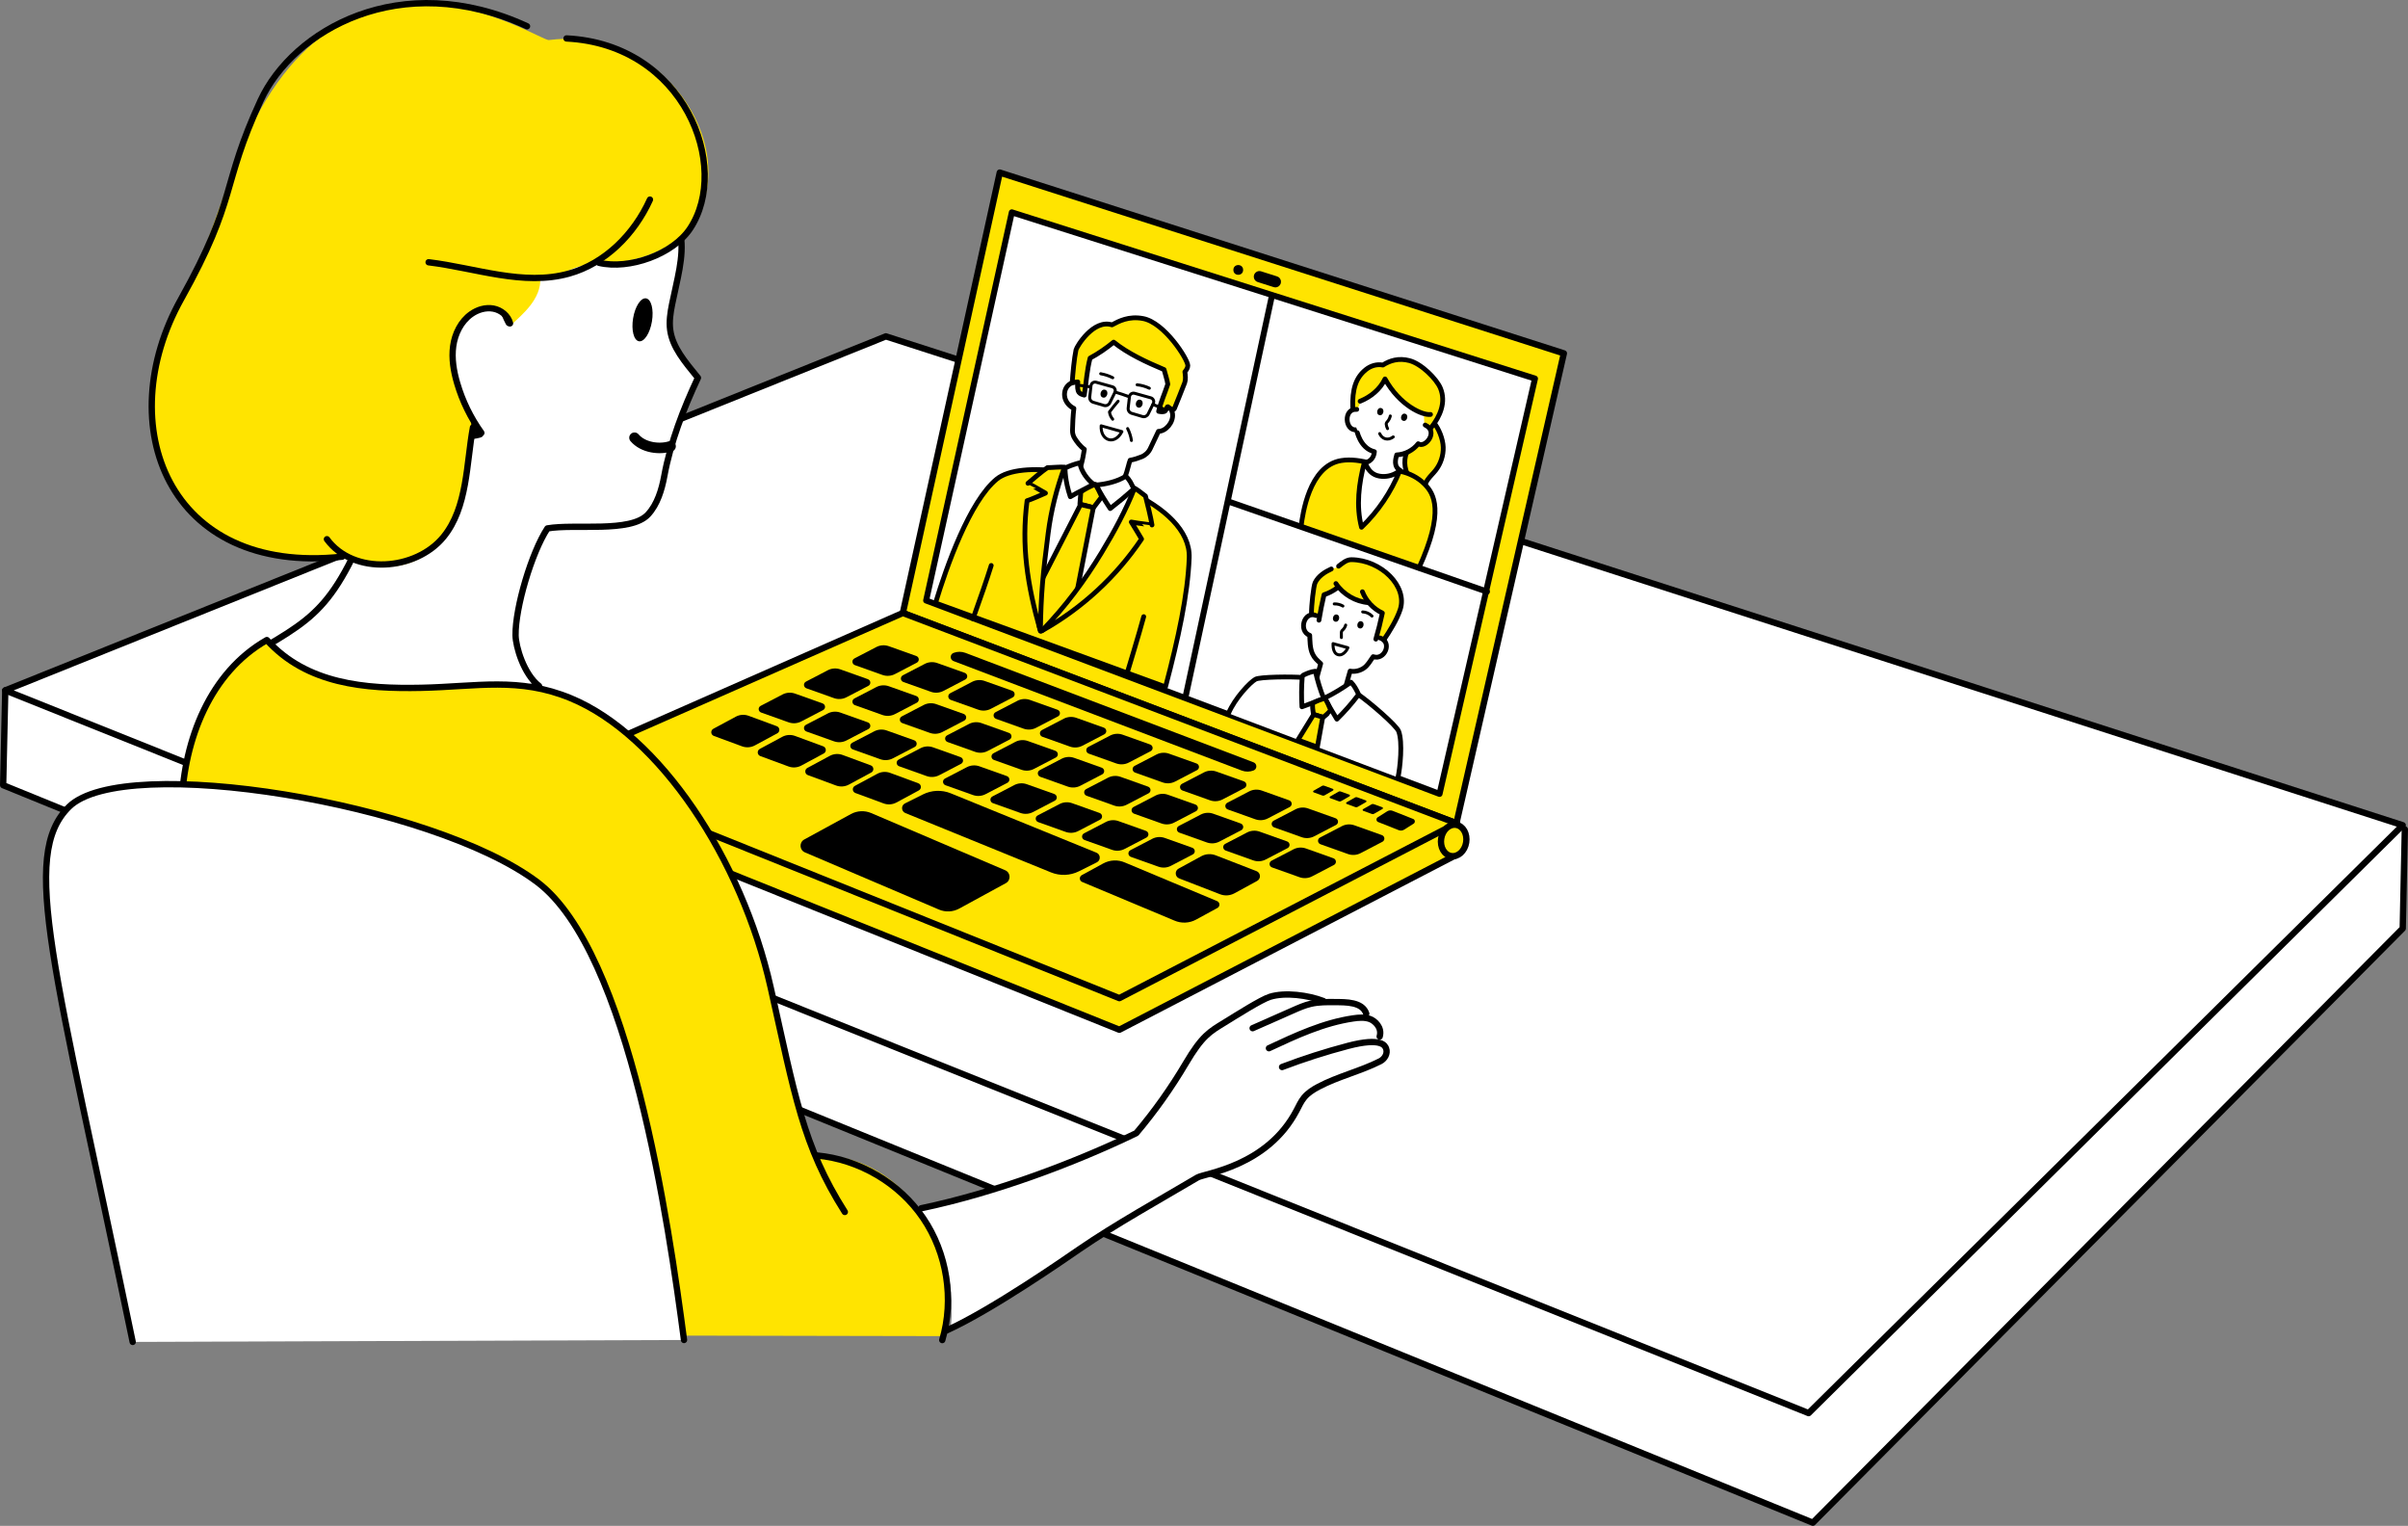 <?xml version="1.0" encoding="UTF-8"?><svg id="a" xmlns="http://www.w3.org/2000/svg" viewBox="0 0 1143 724.134"><rect x="0" y="0" width="1143" height="724.134" fill="#808080" stroke="none"/><defs><style>.c,.d,.e,.f{fill:#fff;}.c,.g,.h,.i,.j,.k,.l,.m,.e,.f,.n{stroke:#000;stroke-linecap:round;stroke-linejoin:round;}.c,.l,.m{stroke-width:3px;}.g,.i,.k,.l,.n{fill:none;}.g,.e{stroke-width:2.835px;}.h{stroke-width:3px;}.h,.o,.j,.m{fill:#ffe400;}.i,.j,.f{stroke-width:2.268px;}.k{stroke-width:5px;}.n{stroke-width:1.417px;}</style></defs><g><polyline class="c" points="1141.5 393.634 1140.5 440.634 860.5 722.634 1.5 372.634 2.5 327.634"/><polygon class="c" points="2.5 327.634 420.5 159.634 1140.5 391.634 858.5 670.634 2.5 327.634"/></g><g><polygon class="m" points="428.557 290.904 474.557 81.904 742.32 167.694 691.32 390.694 428.557 290.904"/><polyline class="m" points="260.557 365.404 260.557 379.904 531.32 488.694 691.32 405.694 691.557 389.904"/><polygon class="m" points="428.557 290.904 260.557 364.904 531.32 473.694 691.32 390.694 428.557 290.904"/><ellipse class="h" cx="690.015" cy="398.858" rx="7.5" ry="6" transform="translate(186.629 1016.767) rotate(-80.861)"/><g><path d="M381.772,398.395l22.111-12.06c2.979-1.625,6.539-1.796,9.661-.464l63.591,27.132c2.618,1.117,2.793,4.762,.294,6.125l-22.111,12.06c-2.979,1.625-6.539,1.796-9.661,.464l-63.591-27.132c-2.618-1.117-2.793-4.762-.294-6.125Z"/><path d="M429.568,381.277l8.519-4.259c4.14-2.07,8.97-2.255,13.256-.509l69.112,28.157c2.003,.816,2.111,3.613,.176,4.58l-8.519,4.259c-4.14,2.07-8.97,2.255-13.256,.509l-69.112-28.157c-2.003-.816-2.111-3.613-.176-4.58h-0Z"/><path d="M513.507,415.313l10.139-5.53c3.2-1.745,7.028-1.906,10.363-.436l43.741,18.311c1.368,.603,1.449,2.514,.136,3.23l-10.139,5.53c-3.2,1.745-7.028,1.906-10.363,.436l-43.741-18.311c-1.368-.603-1.449-2.514-.136-3.23Z"/><path d="M559.425,412.227l10.752-5.865c2.116-1.154,4.634-1.318,6.882-.447l19.359,7.501c2.039,.79,2.221,3.604,.302,4.651l-10.752,5.865c-2.116,1.154-4.634,1.318-6.882,.447l-19.359-7.501c-2.039-.79-2.221-3.604-.302-4.651Z"/><path d="M536.584,403.467l10.37-5.395c1.822-.948,3.986-1.095,5.93-.403l13.032,4.639c1.485,.529,1.631,2.478,.239,3.202l-10.37,5.395c-1.822,.948-3.986,1.095-5.93,.403l-13.032-4.639c-1.485-.529-1.631-2.478-.239-3.202Z"/><path d="M514.584,395.467l10.37-5.395c1.822-.948,3.986-1.095,5.93-.403l13.032,4.639c1.485,.529,1.631,2.478,.239,3.202l-10.37,5.395c-1.822,.948-3.986,1.095-5.93,.403l-13.032-4.639c-1.485-.529-1.631-2.478-.239-3.202Z"/><path d="M492.584,386.967l10.37-5.395c1.822-.948,3.986-1.095,5.93-.403l13.032,4.639c1.485,.529,1.631,2.478,.239,3.202l-10.37,5.395c-1.822,.948-3.986,1.095-5.93,.403l-13.033-4.639c-1.485-.529-1.631-2.478-.239-3.202h0Z"/><path d="M471.084,377.967l10.37-5.395c1.822-.948,3.986-1.095,5.93-.403l13.033,4.639c1.485,.529,1.631,2.478,.239,3.202l-10.37,5.395c-1.822,.948-3.986,1.095-5.93,.403l-13.033-4.639c-1.485-.529-1.631-2.478-.239-3.202Z"/><path d="M448.584,369.467l10.37-5.395c1.822-.948,3.986-1.095,5.93-.403l13.033,4.639c1.485,.529,1.631,2.478,.239,3.202l-10.37,5.395c-1.822,.948-3.986,1.095-5.93,.403l-13.033-4.639c-1.485-.529-1.631-2.478-.239-3.202Z"/><path d="M426.584,360.467l10.37-5.395c1.822-.948,3.986-1.095,5.93-.403l13.033,4.639c1.485,.529,1.631,2.478,.239,3.202l-10.37,5.395c-1.822,.948-3.986,1.095-5.93,.403l-13.033-4.639c-1.485-.529-1.631-2.478-.239-3.202Z"/><path d="M404.584,352.467l10.37-5.395c1.822-.948,3.986-1.095,5.93-.403l13.033,4.639c1.485,.529,1.631,2.478,.239,3.202l-10.37,5.395c-1.822,.948-3.986,1.095-5.93,.403l-13.033-4.639c-1.485-.529-1.631-2.478-.239-3.202Z"/><path d="M382.584,343.967l10.37-5.395c1.822-.948,3.986-1.095,5.93-.403l13.033,4.639c1.485,.529,1.631,2.478,.239,3.202l-10.37,5.395c-1.822,.948-3.986,1.095-5.93,.403l-13.033-4.639c-1.485-.529-1.631-2.478-.239-3.202Z"/><path d="M361.084,334.967l10.37-5.395c1.822-.948,3.986-1.095,5.93-.403l13.033,4.639c1.485,.529,1.631,2.478,.239,3.202l-10.37,5.395c-1.822,.948-3.986,1.095-5.93,.403l-13.033-4.639c-1.485-.529-1.631-2.478-.239-3.202Z"/><path d="M405.797,372.95l10.637-5.732c1.869-1.007,4.089-1.163,6.083-.428l13.368,4.929c1.523,.562,1.673,2.632,.245,3.402l-10.637,5.732c-1.869,1.007-4.089,1.163-6.083,.428l-13.368-4.929c-1.523-.562-1.673-2.632-.245-3.402Z"/><path d="M383.23,364.45l10.637-5.732c1.869-1.007,4.089-1.163,6.083-.428l13.368,4.929c1.523,.562,1.673,2.632,.245,3.402l-10.637,5.732c-1.869,1.007-4.089,1.163-6.083,.428l-13.368-4.929c-1.523-.562-1.673-2.632-.245-3.402Z"/><path d="M360.663,355.419l10.637-5.732c1.869-1.007,4.089-1.163,6.083-.428l13.368,4.929c1.523,.562,1.673,2.632,.245,3.402l-10.637,5.732c-1.869,1.007-4.089,1.163-6.083,.428l-13.368-4.929c-1.523-.562-1.673-2.632-.245-3.402Z"/><path d="M338.609,345.857l10.637-5.732c1.869-1.007,4.089-1.163,6.083-.428l13.368,4.929c1.523,.562,1.673,2.632,.245,3.402l-10.637,5.732c-1.869,1.007-4.089,1.163-6.083,.428l-13.368-4.929c-1.523-.562-1.673-2.632-.245-3.402Z"/><path d="M603.584,408.467l10.37-5.395c1.822-.948,3.986-1.095,5.93-.403l13.032,4.639c1.485,.529,1.631,2.478,.239,3.202l-10.37,5.395c-1.822,.948-3.986,1.095-5.93,.403l-13.032-4.639c-1.485-.529-1.631-2.478-.239-3.202Z"/><path d="M581.584,400.467l10.37-5.395c1.822-.948,3.986-1.095,5.93-.403l13.032,4.639c1.485,.529,1.631,2.478,.239,3.202l-10.37,5.395c-1.822,.948-3.986,1.095-5.93,.403l-13.032-4.639c-1.485-.529-1.631-2.478-.239-3.202Z"/><path d="M559.584,391.967l10.37-5.395c1.822-.948,3.986-1.095,5.93-.403l13.032,4.639c1.485,.529,1.631,2.478,.239,3.202l-10.37,5.395c-1.822,.948-3.986,1.095-5.93,.403l-13.032-4.639c-1.485-.529-1.631-2.478-.239-3.202Z"/><path d="M538.084,382.967l10.37-5.395c1.822-.948,3.986-1.095,5.93-.403l13.032,4.639c1.485,.529,1.631,2.478,.239,3.202l-10.37,5.395c-1.822,.948-3.986,1.095-5.93,.403l-13.032-4.639c-1.485-.529-1.631-2.478-.239-3.202Z"/><path d="M515.584,374.467l10.37-5.395c1.822-.948,3.986-1.095,5.93-.403l13.032,4.639c1.485,.529,1.631,2.478,.239,3.202l-10.37,5.395c-1.822,.948-3.986,1.095-5.93,.403l-13.032-4.639c-1.485-.529-1.631-2.478-.239-3.202Z"/><path d="M493.584,365.467l10.37-5.395c1.822-.948,3.986-1.095,5.93-.403l13.032,4.639c1.485,.529,1.631,2.478,.239,3.202l-10.37,5.395c-1.822,.948-3.986,1.095-5.93,.403l-13.033-4.639c-1.485-.529-1.631-2.478-.239-3.202Z"/><path d="M471.584,357.467l10.37-5.395c1.822-.948,3.986-1.095,5.93-.403l13.033,4.639c1.485,.529,1.631,2.478,.239,3.202l-10.37,5.395c-1.822,.948-3.986,1.095-5.93,.403l-13.033-4.639c-1.485-.529-1.631-2.478-.239-3.202Z"/><path d="M449.584,348.967l10.37-5.395c1.822-.948,3.986-1.095,5.93-.403l13.033,4.639c1.485,.529,1.631,2.478,.239,3.202l-10.37,5.395c-1.822,.948-3.986,1.095-5.93,.403l-13.033-4.639c-1.485-.529-1.631-2.478-.239-3.202Z"/><path d="M428.084,339.967l10.37-5.395c1.822-.948,3.986-1.095,5.93-.403l13.033,4.639c1.485,.529,1.631,2.478,.239,3.202l-10.37,5.395c-1.822,.948-3.986,1.095-5.93,.403l-13.033-4.639c-1.485-.529-1.631-2.478-.239-3.202Z"/><path d="M405.584,331.467l10.37-5.395c1.822-.948,3.986-1.095,5.93-.403l13.033,4.639c1.485,.529,1.631,2.478,.239,3.202l-10.37,5.395c-1.822,.948-3.986,1.095-5.93,.403l-13.033-4.639c-1.485-.529-1.631-2.478-.239-3.202Z"/><path d="M382.584,323.467l10.37-5.395c1.822-.948,3.986-1.095,5.93-.403l13.033,4.639c1.485,.529,1.631,2.478,.239,3.202l-10.37,5.395c-1.822,.948-3.986,1.095-5.93,.403l-13.033-4.639c-1.485-.529-1.631-2.478-.239-3.202Z"/><path d="M626.584,397.467l10.37-5.395c1.822-.948,3.986-1.095,5.93-.403l13.032,4.639c1.485,.529,1.631,2.478,.239,3.202l-10.37,5.395c-1.822,.948-3.986,1.095-5.93,.403l-13.032-4.639c-1.485-.529-1.631-2.478-.239-3.202Z"/><path d="M604.584,389.467l10.37-5.395c1.822-.948,3.986-1.095,5.93-.403l13.032,4.639c1.485,.529,1.631,2.478,.239,3.202l-10.37,5.395c-1.822,.948-3.986,1.095-5.93,.403l-13.032-4.639c-1.485-.529-1.631-2.478-.239-3.202Z"/><path d="M582.584,380.967l10.37-5.395c1.822-.948,3.986-1.095,5.93-.403l13.032,4.639c1.485,.529,1.631,2.478,.239,3.202l-10.37,5.395c-1.822,.948-3.986,1.095-5.93,.403l-13.032-4.639c-1.485-.529-1.631-2.478-.239-3.202Z"/><path d="M561.084,371.967l10.37-5.395c1.822-.948,3.986-1.095,5.93-.403l13.032,4.639c1.485,.529,1.631,2.478,.239,3.202l-10.37,5.395c-1.822,.948-3.986,1.095-5.93,.403l-13.032-4.639c-1.485-.529-1.631-2.478-.239-3.202Z"/><path d="M538.584,363.467l10.37-5.395c1.822-.948,3.986-1.095,5.93-.403l13.032,4.639c1.485,.529,1.631,2.478,.239,3.202l-10.37,5.395c-1.822,.948-3.986,1.095-5.93,.403l-13.032-4.639c-1.485-.529-1.631-2.478-.239-3.202Z"/><path d="M516.584,354.467l10.37-5.395c1.822-.948,3.986-1.095,5.93-.403l13.032,4.639c1.485,.529,1.631,2.478,.239,3.202l-10.37,5.395c-1.822,.948-3.986,1.095-5.93,.403l-13.032-4.639c-1.485-.529-1.631-2.478-.239-3.202Z"/><path d="M494.584,346.467l10.37-5.395c1.822-.948,3.986-1.095,5.93-.403l13.032,4.639c1.485,.529,1.631,2.478,.239,3.202l-10.37,5.395c-1.822,.948-3.986,1.095-5.93,.403l-13.033-4.639c-1.485-.529-1.631-2.478-.239-3.202Z"/><path d="M472.584,337.967l10.37-5.395c1.822-.948,3.986-1.095,5.93-.403l13.033,4.639c1.485,.529,1.631,2.478,.239,3.202l-10.37,5.395c-1.822,.948-3.986,1.095-5.93,.403l-13.033-4.639c-1.485-.529-1.631-2.478-.239-3.202Z"/><path d="M451.084,328.967l10.37-5.395c1.822-.948,3.986-1.095,5.93-.403l13.033,4.639c1.485,.529,1.631,2.478,.239,3.202l-10.37,5.395c-1.822,.948-3.986,1.095-5.93,.403l-13.033-4.639c-1.485-.529-1.631-2.478-.239-3.202Z"/><path d="M428.584,320.467l10.37-5.395c1.822-.948,3.986-1.095,5.93-.403l13.033,4.639c1.485,.529,1.631,2.478,.239,3.202l-10.37,5.395c-1.822,.948-3.986,1.095-5.93,.403l-13.033-4.639c-1.485-.529-1.631-2.478-.239-3.202Z"/><path d="M405.584,312.467l10.37-5.395c1.822-.948,3.986-1.095,5.93-.403l13.033,4.639c1.485,.529,1.631,2.478,.239,3.202l-10.37,5.395c-1.822,.948-3.986,1.095-5.93,.403l-13.033-4.639c-1.485-.529-1.631-2.478-.239-3.202Z"/><path d="M647.013,384.006l4.049-2.312c.289-.165,.636-.195,.949-.081l4.152,1.509c.35,.127,.391,.606,.068,.79l-4.049,2.312c-.289,.165-.636,.195-.949,.081l-4.152-1.509c-.35-.127-.391-.606-.068-.79Z"/><path d="M639.179,380.756l4.049-2.312c.289-.165,.636-.195,.949-.081l4.152,1.509c.35,.127,.391,.606,.068,.79l-4.049,2.312c-.289,.165-.636,.195-.949,.081l-4.152-1.509c-.35-.127-.391-.606-.068-.79Z"/><path d="M631.346,378.006l4.049-2.312c.289-.165,.636-.195,.949-.081l4.152,1.509c.35,.127,.391,.606,.068,.79l-4.049,2.312c-.289,.165-.636,.195-.949,.081l-4.152-1.509c-.35-.127-.391-.606-.068-.79Z"/><path d="M623.513,375.256l4.049-2.312c.289-.165,.636-.195,.949-.081l4.152,1.509c.35,.127,.391,.606,.068,.79l-4.049,2.312c-.289,.165-.636,.195-.949,.081l-4.152-1.509c-.35-.127-.391-.606-.068-.79Z"/><path d="M653.96,387.869l4.484-2.83c.775-.489,1.736-.579,2.588-.242l9.748,3.856c.964,.381,1.087,1.696,.21,2.25l-4.484,2.83c-.775,.489-1.736,.579-2.588,.242l-9.748-3.856c-.964-.381-1.087-1.696-.21-2.25Z"/><path d="M596.308,129.098h0c.676-.457,1.525-.58,2.303-.333l7.572,2.408c2.123,.675,2.532,3.502,.686,4.751h0c-.676,.457-1.525,.58-2.303,.333l-7.572-2.408c-2.123-.675-2.532-3.502-.686-4.751Z"/><circle cx="587.759" cy="128.1" r="2.313"/></g><polygon class="e" points="439.611 284.987 480.274 100.767 728.611 179.67 683.311 376.767 439.611 284.987"/><g><path class="d" d="M533.51,226.378c.923-2.659,1.916-5.294,2.977-7.902,3.211-1.366,6.713-3.207,7.324-3.831,.589-.6,3.798-5.74,5.546-9.567,8.072,.186,9.148-10.71,5.043-12.076,1.247-5.334,2.223-14.165,2.069-14.613-.219-.634-16.128-10.79-28.112-17.795-5.207,3.014-12.699,8.157-13.062,8.636-.321,.423-1.42,7.383-3.187,11.909-2.252-.182-4.461,.737-5.674,2.394s-1.446,3.935-.76,5.869c.686,1.935,2.224,3.514,4.066,4.421-.601,4.434-.699,12.291-.699,12.291,0,0,2.207,4.632,5.668,7.095-.269,1.793-.864,5.168-1.678,8.108,1.112,3.309,3.495,6.027,6.006,8.452,.207,.2,.424,.404,.694,.503,.311,.114,.655,.075,.984,.031,4.386-.593,8.67-1.926,12.795-3.926l-0,0Z"/><path class="j" d="M536.474,233.398c-2.069,1.161-20.144,5.534-20.144,5.534,0,0-7.638-10.442-12.139-15.107-13.486-1.956-25.463-1.04-31.088,3.547-12.843,10.472-23.848,41.616-29.038,58.788l108.876,39.731,.335-.069c5.994-22.825,10.519-43.463,11.202-61.089,.5-12.912-11.965-23.869-28.004-31.334v0Z"/><path class="d" d="M502.823,290.483c5.46-6.23,10.791-12.583,15.538-19.379,4.539-6.498,8.344-13.592,12.11-20.56,2.824-5.224,4.943-10.984,7.549-16.41-20.903-.99-23.764-5.611-34.013-10.337-9.063,23.578-8.911,48.708-9.906,75.316,3.913-3.787,5.138-4.542,8.722-8.63Z"/><path class="i" d="M513.048,221.154c.796-2.775,1.391-6.15,1.66-7.944-2.032-1.446-3.632-3.64-4.607-5.205-.699-1.123-1.057-2.419-1.023-3.741,.068-2.597,.242-7.35,.661-10.44-1.842-.907-3.38-2.486-4.066-4.421s-.452-4.213,.76-5.869,3.422-2.575,5.419-2.101"/><path class="i" d="M534.099,226.101c.95-2.338,1.91-6.815,2.34-7.698,1.883-.305,3.853-.978,5.405-1.601,1.829-.734,3.309-2.123,4.149-3.906,1.322-2.808,3.323-7.051,3.888-8.196,3.422,.019,7.155-4.187,6.69-8.287-.223-1.973-1.599-3.737-3.444-4.192"/><path class="f" d="M534.34,226.002c-3.941,2.599-9.708,3.811-14.04,4.165,1.809,3.648,3.936,6.99,6.678,11.195,3.71-2.885,7.328-5.888,10.847-9.003,.115-.102,.237-.217,.257-.369,.016-.121-.038-.239-.09-.349-1.014-2.126-1.713-3.914-3.652-5.639Z"/><path class="f" d="M519.071,229.764c-2.769-2.047-5.718-5.738-6.564-10.133-2.341,.598-4.628,1.407-6.824,2.416-.268,.123-.172,6.15,2.369,13.692,4.304-2.615,7.159-3.658,11.019-5.975Z"/><path class="j" d="M513.036,233.448l-.445,5.777c2.157,.507,4.297,1.089,6.414,1.746,1.202-1.516,2.374-3.057,3.515-4.62,.134-.183,.272-.378,.296-.604,.024-.225-.068-.444-.16-.651-.807-1.813-1.729-3.575-2.758-5.272-2.476,1.013-4.866,2.236-6.861,3.623l-0-0Z"/><path class="j" d="M518.977,240.87l-6.077-1.402-21.467,41.84s1.396,17.75,2.65,18.181c1.311,.452,16.766-16.86,16.766-16.86l8.127-41.759Z"/><path class="j" d="M546.817,249.151c-.006-.093-6.216-.697-9.823-1.41,1.686,2.75,3.32,5.385,4.876,8.065-12.074,17.888-28.398,32.972-47.279,43.517,11.423-11.838,20.173-23.708,28.28-37.049,5.864-9.649,11.678-20.427,15.659-30.599,1.127,.597,3.616,2.446,5.182,3.729,.739,2.718,2.743,11.104,3.105,13.747Z"/><path class="j" d="M487.939,229.362c.066-.065,5.132,2.827,8.314,4.669-3.196,1.354-5.797,2.607-8.735,3.596-2.723,21.409,.051,39.65,6.334,61.892,.248-17.487,1.138-26.814,3.68-46.5,1.446-11.198,4.036-21.054,7.753-31.326-1.603-.196-6.269,.251-8.103,.233-2.348,1.555-7.227,5.688-9.243,7.435Z"/><path class="i" d="M542.89,292.646c-2.06,7.705-8.082,27.484-8.082,27.484"/><path class="i" d="M470.507,268.361c-2.243,7.191-4.962,14.894-8.675,25.328"/><path class="j" d="M562.427,176.474c.241,1.721,.475,3.516-.08,5.163-.183,.543-4.61,11.697-4.869,12.209-.832,1.646-3.049-1.038-3.283-.883-.295,.196-.775,1.883-1.071,2.077-.909,.598-2.105,.396-3.169,.171,1.102-4.595,2.891-8.396,4.362-12.886-.317-2.232-1.294-4.952-1.771-6.922-8.392-3.538-17.133-7.567-23.933-13.031-3.419,2.815-7.211,5.427-11.178,7.573-1.52,5.905-1.778,11.128-2.766,17.564-.929-.248-1.927-.54-2.512-1.303-.661-.861-.839-2.727-.549-4.946-.903,.039-1.803,.169-2.675,.33,.273-4.089,.969-11.625,1.812-15.548,.34-1.584,8.264-14.684,17.063-11.875,3.33-1.777,7.923-4.247,14.694-3.01,10.233,1.87,21.278,19.295,21.314,22.287,.014,1.126-.678,2.123-1.389,3.029l-0-0Z"/><path class="n" d="M530.73,190.396c-1.405,1.63-2.753,3.309-4.1,5.1,.162,1.265,.7,2.48,1.528,3.45"/><path class="n" d="M532.526,204.828c-4.635-1.337-9.643-2.75-9.835-2.758-.432,6.895,6.304,9.552,9.835,2.758Z"/><path class="n" d="M535.507,193.675l.61-5.391c.133-1.176,1.288-1.954,2.428-1.636l7.684,2.143c1.16,.324,1.741,1.621,1.209,2.702l-2.449,4.979c-.498,1.012-1.652,1.517-2.733,1.196l-5.11-1.516c-1.075-.319-1.766-1.363-1.64-2.477l0-0Z"/><path class="n" d="M529.26,186.063c2.238,.641,4.451,1.373,6.631,2.192"/><path class="n" d="M547.293,191.931l5.248,2.21-.223-.121"/><path class="n" d="M517.498,183.613c-1.461-.339-3.942-.594-5.432-.763"/><path class="n" d="M517.257,188.425l.61-5.391c.133-1.176,1.288-1.954,2.428-1.636l7.684,2.143c1.16,.324,1.741,1.621,1.209,2.702l-2.449,4.979c-.498,1.012-1.652,1.517-2.733,1.196l-5.11-1.516c-1.075-.319-1.766-1.363-1.64-2.477l0-0Z"/><path class="n" d="M535.252,203.395c.898,1.771,1.511,3.687,1.808,5.651"/><path class="n" d="M539.753,182.612c2.01,.194,3.986,.75,5.802,1.633"/><path class="n" d="M528.186,179.262c-1.776-.899-3.686-1.531-5.647-1.871l.289,.061-.362-.097"/><ellipse cx="524.011" cy="186.812" rx="1.916" ry="1.607" transform="translate(204.235 642.037) rotate(-74.535)"/><ellipse cx="540.761" cy="191.562" rx="1.916" ry="1.607" transform="translate(211.941 661.664) rotate(-74.535)"/></g><g><path class="j" d="M680.363,200.308c2.577,2.944,4.587,8.053,4.692,11.964s-1.195,7.846-3.61,10.924c-1.176,1.499-2.601,2.796-3.71,4.346s-1.9,3.468-1.549,5.341c-2.347-1.5-4.737-3.038-6.491-5.201-2.878-3.548-3.681-8.665-2.029-12.924l12.697-14.45Z"/><path class="j" d="M673.464,269.659c12.342-27.026,7.204-35.402,2.773-39.868-3.141-3.166-7.294-5.243-11.578-6.119-4.685-.958-9.213-2.551-13.832-3.789s-9.456-2.073-14.178-1.315c-15.398,2.472-18.334,26.026-19.017,30.814"/><path class="d" d="M676.491,201.715c6.542,3.07-.006,11.193-3.313,8.862-2.427,3.126-6.257,5.117-10.21,5.31-.514,1.904-1.608,5.563,1.677,7.35-1.263,1.723-5.261,4.863-10.095,3.641-4.403-1.113-5.011-4.214-6.89-7.211,2.63-.456,4.468-2.249,4.723-5.303-7.022-1.677-8.383-10.423-8.509-10.407-5.539,.701-6.314-10.22-.021-9.646,.356-1.271,.711-2.543,.965-3.848,5.22-1.929,9.749-5.677,12.479-10.633,1.47,4.376,4.607,8.054,8.301,10.821,3.695,2.768,7.943,4.699,12.233,6.403-.432,1.505-.78,3.034-1.339,4.661Z"/><path class="o" d="M678.773,203.122l-2.701-2.135-.215-4.672c-7.857-2.477-14.681-8.081-18.639-15.306-1.099,2.909-7.82,8.106-11.107,9.55-.186-.027-1.754,3.676-1.754,3.676l-1.621,.04c-1.344-4.695,.8-24.392,13.681-20.742,1.847-1.227,6.196-4.615,12.834-2.521,14.724,4.643,20.804,22.221,9.521,32.11h-0Z"/><path class="i" d="M645.598,190.417c5.105-2.053,9.46-5.671,11.829-10.579,6.899,12.496,17.775,17.382,21.591,16.848"/><path class="n" d="M659.933,197.403c-.218,.99-.691,1.922-1.362,2.682-.202,.229-.428,.453-.518,.744-.065,.21-.053,.437-.027,.655,.081,.675,.29,1.335,.612,1.933"/><path class="n" d="M654.882,205.783c1.174,2.563,3.876,3.493,6.453,1.561"/><path class="i" d="M642.107,193.976c-.348-9.494,1.602-14.869,6.244-18.586,2.17-1.738,5.052-2.712,8.055-2.147,3.368-2.165,7.534-3.443,12.597-2.108,5.826,1.536,12.961,8.795,14.732,13.107,2.723,6.629-.111,13.275-4.462,18.752"/><path class="i" d="M676.491,201.715c6.542,3.07-.006,11.193-3.313,8.862-2.427,3.126-6.257,5.117-10.21,5.31-.514,1.904-1.608,5.563,1.677,7.35-1.263,1.723-5.261,4.863-10.095,3.641-4.403-1.113-5.011-4.214-6.89-7.211,2.63-.456,4.468-2.249,4.723-5.303-7.022-1.677-8.383-10.423-8.509-10.407-5.539,.701-6.314-10.22,.139-9.668"/><path class="f" d="M664.409,223.403c-4.064,10.088-10.293,19.298-18.143,26.826-2.613-10.115-1.305-20.615,1.421-31.045,.962,2.179,2.016,4.222,3.983,5.565,1.25,.854,2.77,1.242,4.28,1.344,2.876,.196,5.911-.683,8.46-2.69v-0Z"/><ellipse cx="655.18" cy="195.341" rx="1.736" ry="1.469" transform="translate(305.243 782.676) rotate(-75.815)"/><ellipse cx="666.514" cy="198.028" rx="1.736" ry="1.469" transform="translate(311.194 795.693) rotate(-75.815)"/></g><g><path class="o" d="M622.496,291.58c.083-5.756,1.476-14.637,1.826-15.41,.478-1.055,5.696-6.277,9.625-6.585,2.244-2.126,5.036-3.913,8.125-4.032,15.96-.616,23.177,16.765,23.368,19.17,.431,5.427-7.842,17.581-8.431,18.585-.974-.408-2.25-.691-3.296-.84,0,0,1.927-11.306,1.84-11.484-2.576-1.3-4.899-3.097-7.157-5.337-5.064-.928-9.865-3.252-13.733-6.648l-6.156,3.088-2.389,10.092-3.622-.598Z"/><path class="f" d="M663.564,368.981c1.001-4.297,2.323-16.758,.32-21.988-1.037-2.707-13.554-13.568-19.474-17.642,0,0-25.634-8.166-25.747-7.824-5.742-.474-20.612-.313-22.665,.801-2.541,1.379-9.768,8.879-12.881,16.219"/><path class="d" d="M625.993,292.381c-8.28-2.767-9.823,7.043-4.312,9.13,.146,2.585,.043,6.035,1.34,8.822,.915,1.966,2.088,2.956,3.875,4.6-.628,2.377-2.063,7.307-2.041,7.768,.051,1.059,2.641,9.299,3.736,9.482,.362,.061,8.724-4.134,9.945-5.725,.27-.352,1.371-4.922,2.328-7.981,2.218,.471,4.713-.178,6.533-1.438,1.82-1.26,2.942-3.301,4.407-5.408,5.397,1.961,9.818-7.085,1.487-9.139,0,0,3.025-11.484,2.921-11.57-2.901-1.179-4.981-2.388-6.497-4.999-2.564-.099-11.162-4.073-14.691-7.756-1.9,1.517-4.507,3.025-6.744,3.978l-2.286,10.236,0-0Z"/><path class="i" d="M624.743,292.131c-5.661-2.41-8.573,7.293-3.062,9.38,.146,2.585,.043,6.035,1.34,8.822,.915,1.966,2.088,2.956,3.875,4.6-.628,2.377-2.063,7.307-2.041,7.768,.051,1.059,2.641,9.299,3.736,9.482,.362,.061,8.724-4.134,9.945-5.725,.27-.352,1.371-4.922,2.328-7.981,2.218,.471,4.713-.178,6.533-1.438,1.82-1.26,2.942-3.301,4.407-5.408,5.397,1.961,9.281-6.942,3.237-8.889"/><path class="f" d="M641.248,323.762c-3.985,2.869-8.209,5.407-12.613,7.579,1.981,3.32,3.962,6.64,5.943,9.96,3.521-3.447,6.796-7.145,9.793-11.056,.17-.222,.346-.461,.364-.74,.016-.239-.086-.468-.188-.685-.855-1.817-1.836-3.575-3.298-5.059v-0Z"/><path class="f" d="M624.376,318.531c.973,4.485,2.319,8.868,4.022,13.088l-6.771,2.479c-1.212,.444-2.424,.888-3.636,1.331-.285-4.635-.241-9.309,.13-13.974,.021-.264,.049-.546,.211-.762,.139-.186,.355-.294,.562-.393,1.739-.832,3.529-1.545,5.481-1.769v0Z"/><path class="j" d="M623.008,333.765c-.031,1.558,.088,3.119,.356,4.654,.031,.175,.067,.359,.182,.495,.119,.141,.303,.207,.478,.268,1.091,.376,3.649,1.259,3.983,1.205,.484-.078,3.551-3.028,3.592-3.196,.045-.184-.026-.374-.097-.55-.739-1.828-1.592-3.61-2.551-5.332-2.075,.696-4.15,1.392-5.943,2.456v0Z"/><polygon class="j" points="616.083 351.178 623.546 339.067 627.868 340.332 625.299 354.563 616.083 351.178"/><path class="i" d="M626.062,294.333c.644-3.969,1.431-7.914,2.416-12.081,2.249-.74,4.374-1.854,6.261-3.282"/><path class="i" d="M634.111,276.944c3.455,5.135,9.32,8.57,15.488,9.071"/><path class="i" d="M646.691,280.829c1.709,4.341,5.058,8.013,9.472,10.116-.877,4.16-1.91,8.288-3.097,12.37"/><path class="i" d="M631.919,270.017c-3.064,1.411-6.242,3.436-7.697,6.563-.714,1.534-1.768,10.878-1.71,14.883"/><path class="i" d="M635.39,268.696c1.817-1.408,3.757-3.101,6.055-3.087,14.004,.084,26.887,12.634,23.167,23.717-1.616,4.816-4.912,10.152-7.77,14.352"/><path class="n" d="M638.753,296.654c-.231,.854-.7,1.642-1.341,2.252-.206,.196-.435,.381-.563,.635-.121,.24-.138,.516-.15,.784-.031,.743-.027,1.488,.012,2.231"/><path class="n" d="M637.429,287.622c-1.235-.719-2.677-1.077-4.105-1.018"/><path class="n" d="M646.823,290.4c1.65,.07,3.265,.789,4.42,1.97"/><path class="n" d="M639.802,307.393c-2.281-.59-4.537-1.279-7.039-1.945-0,.673-.231,4.593,2.433,5.269,2.567,.651,4.414-2.708,4.605-3.324h-0Z"/><ellipse cx="634.18" cy="293.341" rx="1.736" ry="1.469" transform="translate(194.377 836.301) rotate(-75.815)"/><ellipse cx="645.764" cy="296.528" rx="1.736" ry="1.469" transform="translate(200.032 849.938) rotate(-75.815)"/></g><path d="M452.599,309.855h0c1.819-.704,3.835-.711,5.659-.018l136.75,51.937c1.78,.676,1.788,3.192,.012,3.879h0c-1.819,.704-3.835,.711-5.659,.018l-136.75-51.937c-1.78-.676-1.788-3.192-.012-3.879h0Z"/><line class="g" x1="705.811" y1="280.767" x2="583.917" y2="238.296"/><line class="g" x1="603.638" y1="140.831" x2="562.899" y2="329.99"/></g><g><path class="c" d="M244.724,301.474c-.191-12.905,7.611-39.307,15.119-50.701,12.947-2.284,39.491,2.242,47.722-6.592,4.498-4.828,6.562-11.811,7.76-18.3,2.969-16.082,9.013-31.78,15.965-46.582-6.276-7.733-12.036-14.441-13.164-22.653-.562-4.093,.091-8.25,.901-12.301,2.242-11.22,5.719-22.506,4.092-32.583-.627-8.667-2.189-17.449-6.359-25.072s-11.181-14.64-19.816-15.612c-27.575-3.103-76.081,43.343-55.443,82.184-7.58-25.42-49.253,7.289-13.402,52.748-.505,1.013-39.194,5.536-39.476,6.298-25.996,70.153-32.505,76.876-62.45,94.421,35.603,33.446,122.346,19.321,129.704,18.848-7.229-5.634-11.071-18.555-11.154-24.103v-0Z"/><path class="o" d="M130.801,633.473c2.379-86.838-47.807-164.85-44.587-251.66,1.147-30.926,13.552-62.758,40.45-78.062,18.985,20.951,46.658,23.226,73.265,22.669s46.358-5.235,70.957,4.921c42.186,17.416,81.206,76.303,94.902,137.185,11.453,50.909,17.881,73.388,21.566,80.087,20.136-1.488,39.795,10.742,50.347,27.956,10.552,17.214,12.854,37.561,9.779,57.517l-316.679-.612h-0Z"/><path class="d" d="M620.199,520.507c-9.482,21.232-32.368,35.895-51.735,37.861-29.357,18.778-61.325,37.136-90.292,55.993-9.037,5.883-18.073,11.766-27.11,17.648,2.642-19.498-2.244-41.286-14.261-58.162,35.929-7.858,73.784-22.169,102.541-36.076,8.762-10.373,16.648-21.485,23.548-33.179,7.744-13.125,11.419-15.032,18.202-19.203,5.858-3.602,17.598-11.062,21.719-12.336,7.229-2.234,18.068-.78,25.616,1.964,5.567,.391,17.439,1.255,18.494,2.199,5.677,5.084,10.348,21.394,9.721,24.328-.706,3.304-33.619,12.637-36.444,18.963v-0Z"/><path class="l" d="M401.008,575.175c-20.016-31.502-23.766-55.741-35.219-106.65-13.697-60.882-52.716-119.769-94.902-137.185-24.599-10.155-44.35-5.478-70.957-4.921s-54.28-1.718-73.265-22.669c-26.898,15.304-39.303,47.137-40.45,78.062-3.22,86.811,46.965,163.822,44.587,250.66"/><path class="l" d="M387.691,548.359c20.1,1.819,39.152,13.031,50.5,29.721s14.77,38.53,9.07,57.89"/><path class="c" d="M324.678,635.925c-7.134-54.068-25.589-184.104-69.663-217.3-49.702-37.435-195.963-61.512-222.212-35.775-23.676,23.214-6.807,75.701,30.18,253.994"/><ellipse id="b" cx="304.988" cy="151.78" rx="10.32" ry="4.533" transform="translate(105.486 427.92) rotate(-80.611)"/><path class="o" d="M109.118,84.462c-6.323,17.941-14.006,41.512-23.565,57.958-34.824,59.915-1.035,132.354,74.05,121.229,63.447,25.511,63.098-49.133,64.354-66.163-23.868-42.8,8.138-66.306,18.677-43.248,5.311-5.036,14.315-12.258,13.837-22.328,10.551-.134,14.966-6.378,25.516-6.537,91.609-1.38,55.451-116.186-21.399-106.37-5.202,.664-104.23-68.582-151.471,65.459Z"/><path class="l" d="M268.902,18.243c56.153,2.802,78.054,60.969,58.683,90.199-8.136,12.276-28.909,19.661-43.244,16.287"/><path class="k" d="M318.301,211.793c-5.234,1.699-13.063,.724-17.128-4.063"/><path class="l" d="M242.096,153.456c-.908-3.609-4.252-6.329-7.911-7.008-3.659-.679-7.508,.488-10.542,2.643-4.862,3.454-7.71,9.257-8.527,15.164s.216,11.933,1.901,17.654c2.475,8.405,6.369,16.39,11.468,23.515"/><path class="l" d="M308.514,94.726c-7.387,16.331-21.187,30.299-38.453,35.113-21.648,6.036-44.301-2.67-66.611-5.376"/><path class="l" d="M250.164,12.456c-60.241-27.761-111.158,2.13-126.458,35.216-18.988,41.064-10.705,45.805-37.736,94.233-33.397,59.833-6.306,131.249,76.467,122.288"/><path class="l" d="M224.508,202.82c-3.182,17.116-2.52,37.944-13.99,51.988-13.11,16.051-42.612,18.394-55.34,1.087"/><path class="l" d="M437.283,573.411c35.447-7.422,73.302-21.733,102.06-35.64,8.762-10.373,16.648-21.485,23.548-33.179,7.744-13.125,11.419-15.032,18.202-19.203,5.858-3.602,17.598-11.062,21.719-12.336,7.229-2.234,18.068-.78,25.346,2.004"/><path class="l" d="M594.586,487.95c6.377-2.815,12.754-5.631,19.13-8.446,2.74-1.21,5.499-2.426,8.415-3.111,3.79-.891,7.728-.858,11.62-.82,5.075,.049,12.921-.152,14.763,5.474"/><path class="l" d="M602.32,497.455c12.862-6.016,25.956-12.104,40.006-14.15,2.589-.377,5.292-.604,7.769,.235s6.048,4.075,4.796,8.365"/><path class="l" d="M608.553,506.384c10.232-3.894,20.673-7.241,31.262-10.022,16.193-4.252,17.659,.032,18.114,1.234,.88,2.32-.626,4.948-2.841,6.067-9.404,4.748-19.872,7.141-29.189,12.059-2.55,1.346-5.052,2.918-6.879,5.149-1.494,1.823-2.47,4.003-3.564,6.091-13.963,26.668-43.658,29.851-47.052,31.858-17.948,10.61-38.911,22.231-56.1,34.031-6.684,4.589-41.054,28.533-62.969,38.533"/></g></svg>